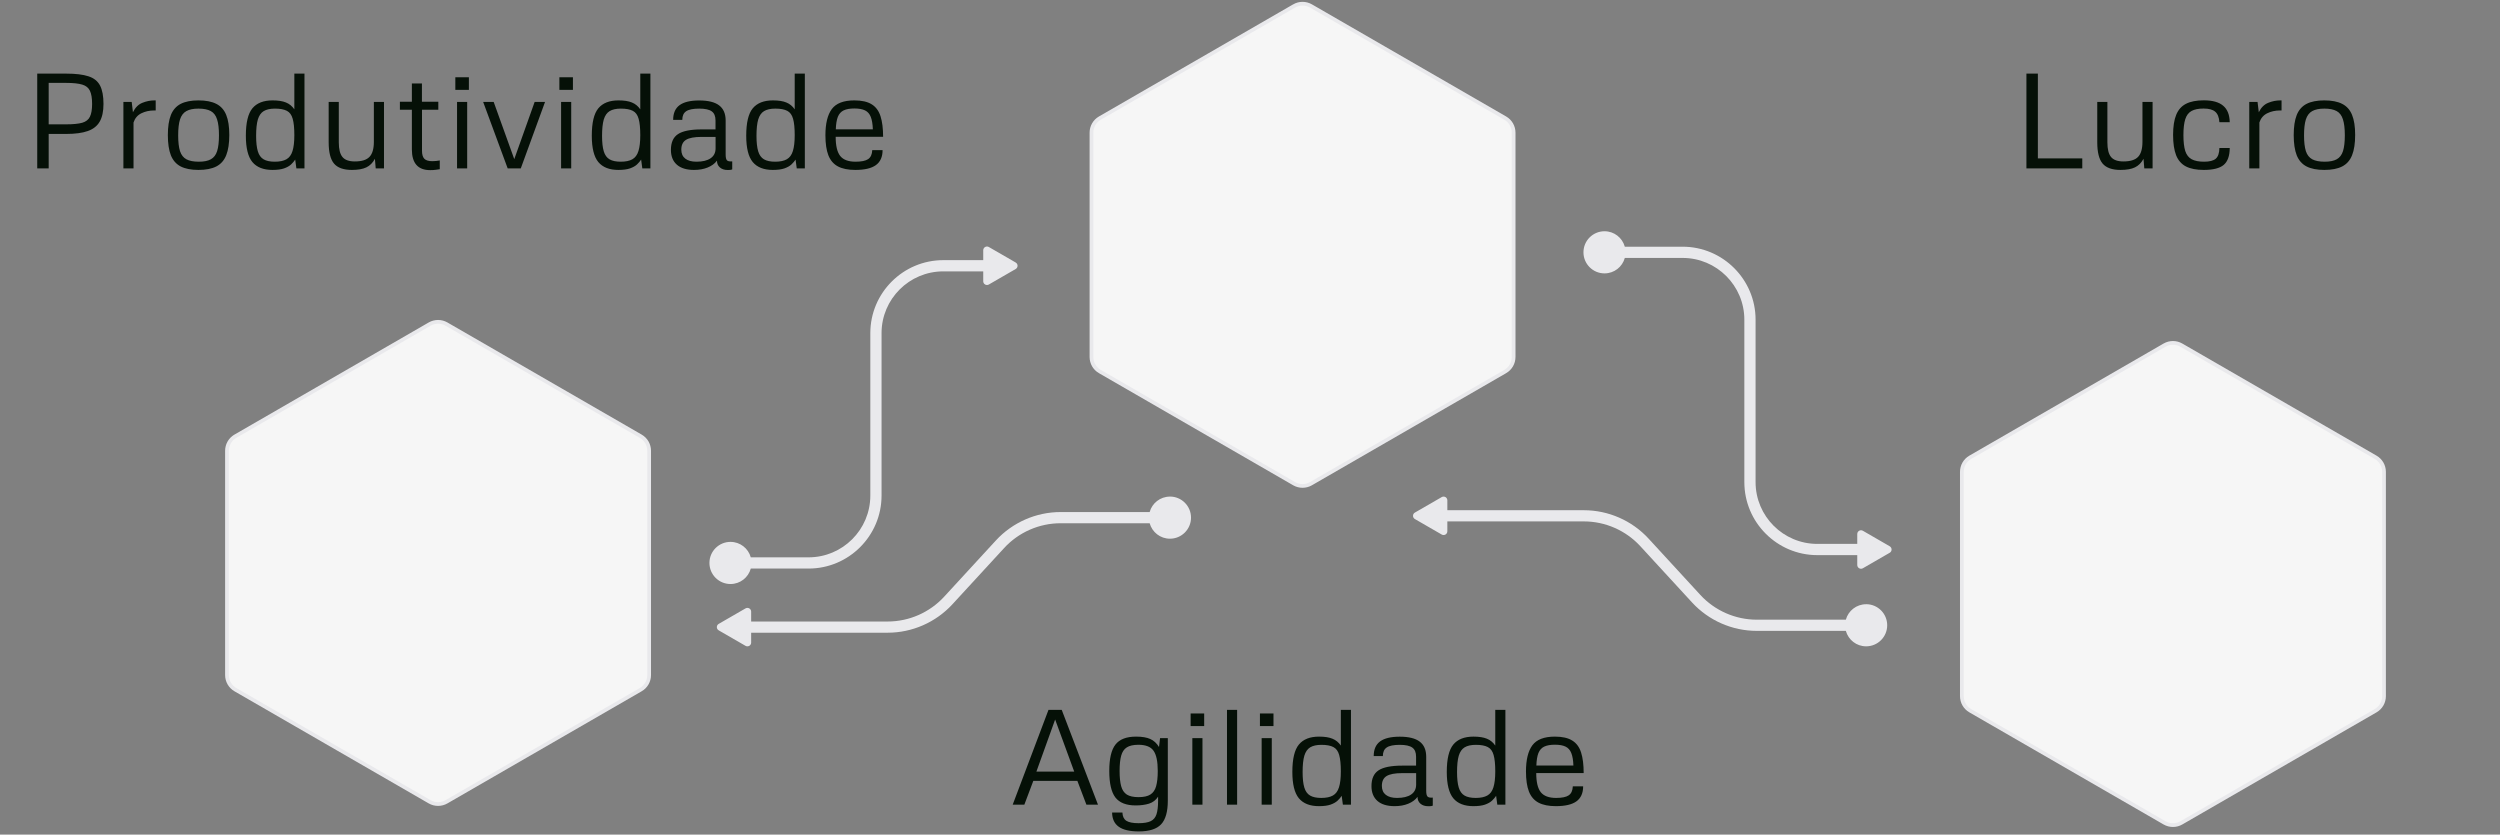 <svg xmlns="http://www.w3.org/2000/svg" width="668" height="223" viewBox="0 0 668 223" fill="none"><rect x="0" y="0" width="668" height="223" fill="#808080" stroke="none"/><path d="M270.596 215L280.159 189.67H283.692L293.378 215H290.284L287.876 208.654H276.098L273.708 215H270.596ZM276.925 206.176H287.032L281.934 192.254L276.925 206.176ZM304.272 222.154C301.869 222.154 300.088 221.738 298.928 220.906C297.768 220.086 297.176 218.82 297.152 217.109H299.912C299.947 218.141 300.293 218.873 300.949 219.307C301.617 219.74 302.713 219.957 304.236 219.957C305.643 219.957 306.721 219.775 307.471 219.412C308.221 219.049 308.736 218.434 309.018 217.566C309.299 216.699 309.439 215.516 309.439 214.016V212.873C308.854 213.787 308.045 214.408 307.014 214.736C305.994 215.053 304.805 215.211 303.445 215.211C300.938 215.211 299.133 214.502 298.031 213.084C296.941 211.654 296.397 209.293 296.397 206C296.397 202.707 296.947 200.357 298.049 198.951C299.15 197.533 300.984 196.824 303.551 196.824C305.145 196.824 306.41 197.035 307.348 197.457C308.297 197.879 309.076 198.594 309.686 199.602L309.967 197.229H312.041V213.91C312.041 216.875 311.443 218.99 310.248 220.256C309.064 221.521 307.072 222.154 304.272 222.154ZM304.219 212.996C305.578 212.996 306.627 212.768 307.365 212.311C308.115 211.842 308.631 211.098 308.912 210.078C309.205 209.047 309.352 207.688 309.352 206C309.352 203.457 308.977 201.658 308.227 200.604C307.488 199.537 306.135 199.004 304.166 199.004C302.83 199.004 301.799 199.238 301.072 199.707C300.357 200.164 299.859 200.902 299.578 201.922C299.297 202.941 299.156 204.301 299.156 206C299.156 207.688 299.297 209.047 299.578 210.078C299.859 211.098 300.363 211.842 301.09 212.311C301.828 212.768 302.871 212.996 304.219 212.996ZM318.136 190.637H321.757V194.012H318.136V190.637ZM321.3 215H318.593V197.229H321.3V215ZM327.852 215V189.67H330.559V215H327.852ZM336.654 190.637H340.275V194.012H336.654V190.637ZM339.818 215H337.111V197.229H339.818V215ZM352.417 215.404C350.015 215.404 348.228 214.701 347.056 213.295C345.896 211.889 345.316 209.545 345.316 206.264C345.316 202.795 345.896 200.357 347.056 198.951C348.228 197.533 350.027 196.824 352.452 196.824C353.952 196.824 355.148 197.012 356.038 197.387C356.941 197.75 357.685 198.359 358.271 199.215V189.67H360.978V215H358.816L358.499 212.645C358.218 213.078 357.849 213.512 357.392 213.945C356.935 214.367 356.308 214.719 355.511 215C354.726 215.27 353.695 215.404 352.417 215.404ZM353.033 213.207C354.357 213.207 355.4 212.99 356.161 212.557C356.923 212.123 357.462 211.391 357.779 210.359C358.107 209.328 358.271 207.916 358.271 206.123C358.271 204.225 358.124 202.766 357.831 201.746C357.55 200.715 357.034 200.006 356.284 199.619C355.534 199.221 354.468 199.021 353.085 199.021C351.82 199.021 350.818 199.244 350.079 199.689C349.353 200.135 348.831 200.885 348.515 201.939C348.21 202.994 348.058 204.447 348.058 206.299C348.058 208.045 348.21 209.422 348.515 210.43C348.82 211.438 349.335 212.152 350.062 212.574C350.788 212.996 351.779 213.207 353.033 213.207ZM369.499 202.027H367.055C367.055 200.258 367.624 198.951 368.76 198.107C369.897 197.264 371.649 196.842 374.016 196.842C376.419 196.842 378.194 197.281 379.342 198.16C380.503 199.039 381.083 200.393 381.083 202.221V211.291C381.083 212.076 381.2 212.592 381.434 212.838C381.669 213.084 382.137 213.178 382.84 213.119V215.264C382.618 215.346 382.419 215.393 382.243 215.404C382.067 215.416 381.856 215.422 381.61 215.422C380.755 215.422 380.063 215.193 379.536 214.736C379.02 214.279 378.762 213.676 378.762 212.926C378.176 213.711 377.35 214.32 376.284 214.754C375.229 215.188 374.01 215.404 372.628 215.404C370.647 215.404 369.124 214.941 368.057 214.016C366.991 213.078 366.458 211.754 366.458 210.043C366.458 208.074 367.085 206.674 368.339 205.842C369.604 204.998 371.719 204.576 374.684 204.576H378.376V202.203C378.376 201.055 378.042 200.24 377.374 199.76C376.706 199.268 375.587 199.021 374.016 199.021C372.387 199.021 371.227 199.256 370.536 199.725C369.844 200.182 369.499 200.949 369.499 202.027ZM378.393 209.639V206.58H374.667C372.721 206.58 371.327 206.844 370.483 207.371C369.651 207.887 369.235 208.76 369.235 209.99C369.235 211.033 369.587 211.83 370.29 212.381C370.993 212.932 371.989 213.207 373.278 213.207C374.919 213.207 376.178 212.902 377.057 212.293C377.948 211.684 378.393 210.799 378.393 209.639ZM393.682 215.404C391.279 215.404 389.492 214.701 388.32 213.295C387.16 211.889 386.58 209.545 386.58 206.264C386.58 202.795 387.16 200.357 388.32 198.951C389.492 197.533 391.291 196.824 393.717 196.824C395.217 196.824 396.412 197.012 397.303 197.387C398.205 197.75 398.949 198.359 399.535 199.215V189.67H402.242V215H400.08L399.764 212.645C399.482 213.078 399.113 213.512 398.656 213.945C398.199 214.367 397.572 214.719 396.775 215C395.99 215.27 394.959 215.404 393.682 215.404ZM394.297 213.207C395.621 213.207 396.664 212.99 397.426 212.557C398.187 212.123 398.727 211.391 399.043 210.359C399.371 209.328 399.535 207.916 399.535 206.123C399.535 204.225 399.389 202.766 399.096 201.746C398.814 200.715 398.299 200.006 397.549 199.619C396.799 199.221 395.732 199.021 394.35 199.021C393.084 199.021 392.082 199.244 391.344 199.689C390.617 200.135 390.096 200.885 389.779 201.939C389.475 202.994 389.322 204.447 389.322 206.299C389.322 208.045 389.475 209.422 389.779 210.43C390.084 211.438 390.6 212.152 391.326 212.574C392.053 212.996 393.043 213.207 394.297 213.207ZM415.72 215.404C413.81 215.404 412.269 215.094 411.097 214.473C409.925 213.852 409.07 212.861 408.531 211.502C408.003 210.143 407.74 208.35 407.74 206.123C407.74 203.018 408.308 200.691 409.445 199.145C410.593 197.598 412.603 196.824 415.474 196.824C417.454 196.824 419.001 197.176 420.115 197.879C421.228 198.57 422.013 199.637 422.47 201.078C422.927 202.52 423.156 204.348 423.156 206.562H410.482C410.482 208.941 410.886 210.646 411.695 211.678C412.515 212.697 413.88 213.207 415.79 213.207C417.349 213.207 418.468 212.979 419.148 212.521C419.839 212.053 420.208 211.25 420.255 210.113H423.015C423.015 211.918 422.417 213.254 421.222 214.121C420.038 214.977 418.204 215.404 415.72 215.404ZM410.517 204.559H420.413C420.366 203.141 420.179 202.027 419.851 201.219C419.534 200.41 419.025 199.836 418.322 199.496C417.618 199.156 416.669 198.986 415.474 198.986C414.279 198.986 413.324 199.156 412.609 199.496C411.906 199.836 411.39 200.41 411.062 201.219C410.745 202.027 410.564 203.141 410.517 204.559Z" fill="#051007"></path><path d="M9.949 45V19.67H17.666C20.197 19.67 22.189 19.91 23.643 20.391C25.096 20.859 26.127 21.686 26.736 22.869C27.346 24.041 27.651 25.676 27.651 27.773C27.651 29.742 27.317 31.312 26.648 32.484C25.981 33.656 24.914 34.5 23.449 35.016C21.996 35.531 20.069 35.789 17.666 35.789H13.008V45H9.949ZM13.008 33.223H17.666C19.541 33.223 20.977 33.082 21.973 32.801C22.969 32.508 23.654 31.969 24.029 31.184C24.416 30.398 24.61 29.262 24.61 27.773C24.61 26.238 24.416 25.066 24.029 24.258C23.654 23.449 22.969 22.898 21.973 22.605C20.977 22.301 19.541 22.148 17.666 22.148H13.008V33.223ZM35.187 27.229L35.521 29.988C36.142 28.734 36.98 27.896 38.035 27.475C39.089 27.041 40.167 26.824 41.269 26.824H41.603V29.514H41.216C39.939 29.514 38.79 29.766 37.771 30.27C36.751 30.773 36.054 31.594 35.679 32.73V45H32.972V27.229H35.187ZM53.024 45.404C51.067 45.404 49.485 45.094 48.278 44.473C47.083 43.852 46.21 42.861 45.659 41.502C45.12 40.131 44.85 38.332 44.85 36.105C44.85 33.879 45.12 32.086 45.659 30.727C46.21 29.367 47.083 28.377 48.278 27.756C49.485 27.135 51.067 26.824 53.024 26.824C55.005 26.824 56.598 27.135 57.805 27.756C59.012 28.365 59.891 29.35 60.442 30.709C60.993 32.057 61.268 33.838 61.268 36.053C61.268 38.291 60.993 40.102 60.442 41.484C59.891 42.855 59.012 43.852 57.805 44.473C56.598 45.094 55.005 45.404 53.024 45.404ZM53.13 43.207C54.501 43.207 55.573 42.99 56.346 42.557C57.132 42.123 57.688 41.397 58.016 40.377C58.344 39.346 58.508 37.934 58.508 36.141C58.508 34.336 58.339 32.918 57.999 31.887C57.671 30.844 57.108 30.105 56.311 29.672C55.514 29.238 54.419 29.021 53.024 29.021C51.653 29.021 50.575 29.244 49.79 29.689C49.005 30.123 48.442 30.861 48.102 31.904C47.774 32.935 47.61 34.359 47.61 36.176C47.61 37.957 47.774 39.363 48.102 40.395C48.442 41.414 49.016 42.141 49.825 42.574C50.633 42.996 51.735 43.207 53.13 43.207ZM72.795 45.404C70.393 45.404 68.606 44.701 67.434 43.295C66.273 41.889 65.693 39.545 65.693 36.264C65.693 32.795 66.273 30.357 67.434 28.951C68.606 27.533 70.404 26.824 72.83 26.824C74.33 26.824 75.525 27.012 76.416 27.387C77.318 27.75 78.062 28.359 78.648 29.215V19.67H81.356V45H79.193L78.877 42.645C78.596 43.078 78.227 43.512 77.77 43.945C77.312 44.367 76.686 44.719 75.889 45C75.104 45.27 74.072 45.404 72.795 45.404ZM73.41 43.207C74.734 43.207 75.777 42.99 76.539 42.557C77.301 42.123 77.84 41.391 78.156 40.359C78.484 39.328 78.648 37.916 78.648 36.123C78.648 34.225 78.502 32.766 78.209 31.746C77.928 30.715 77.412 30.006 76.662 29.619C75.912 29.221 74.846 29.021 73.463 29.021C72.197 29.021 71.195 29.244 70.457 29.689C69.731 30.135 69.209 30.885 68.893 31.939C68.588 32.994 68.436 34.447 68.436 36.299C68.436 38.045 68.588 39.422 68.893 40.43C69.197 41.438 69.713 42.152 70.439 42.574C71.166 42.996 72.156 43.207 73.41 43.207ZM94.025 45.404C91.798 45.404 90.204 44.836 89.243 43.699C88.294 42.562 87.82 40.67 87.82 38.022V27.229H90.527V38.022C90.527 39.861 90.855 41.174 91.511 41.959C92.167 42.744 93.269 43.137 94.816 43.137C96.644 43.137 97.945 42.732 98.718 41.924C99.503 41.115 99.896 39.768 99.896 37.881V27.229H102.603V45H100.388L100.177 42.434C99.603 43.5 98.841 44.262 97.892 44.719C96.954 45.176 95.665 45.404 94.025 45.404ZM117.118 29.32H112.758V40.289C112.758 41.285 112.969 42 113.391 42.434C113.825 42.855 114.516 43.066 115.466 43.066C115.841 43.066 116.198 43.049 116.538 43.014C116.889 42.967 117.212 42.92 117.505 42.873V45.211C117.2 45.27 116.842 45.322 116.432 45.369C116.022 45.428 115.524 45.457 114.938 45.457C111.68 45.457 110.051 43.611 110.051 39.92V29.32H106.852V27.176H110.051V22.307H112.741V27.176H117.118V29.32ZM121.666 20.637H125.287V24.012H121.666V20.637ZM124.83 45H122.123V27.229H124.83V45ZM135.654 45L129.097 27.229H131.909L137.411 42.522L142.861 27.229H145.638L139.152 45H135.654ZM149.465 20.637H153.087V24.012H149.465V20.637ZM152.63 45H149.923V27.229H152.63V45ZM165.228 45.404C162.826 45.404 161.039 44.701 159.867 43.295C158.707 41.889 158.127 39.545 158.127 36.264C158.127 32.795 158.707 30.357 159.867 28.951C161.039 27.533 162.838 26.824 165.264 26.824C166.764 26.824 167.959 27.012 168.85 27.387C169.752 27.75 170.496 28.359 171.082 29.215V19.67H173.789V45H171.627L171.311 42.645C171.029 43.078 170.66 43.512 170.203 43.945C169.746 44.367 169.119 44.719 168.322 45C167.537 45.27 166.506 45.404 165.228 45.404ZM165.844 43.207C167.168 43.207 168.211 42.99 168.973 42.557C169.734 42.123 170.273 41.391 170.59 40.359C170.918 39.328 171.082 37.916 171.082 36.123C171.082 34.225 170.936 32.766 170.643 31.746C170.361 30.715 169.846 30.006 169.096 29.619C168.346 29.221 167.279 29.021 165.896 29.021C164.631 29.021 163.629 29.244 162.891 29.689C162.164 30.135 161.643 30.885 161.326 31.939C161.021 32.994 160.869 34.447 160.869 36.299C160.869 38.045 161.021 39.422 161.326 40.43C161.631 41.438 162.146 42.152 162.873 42.574C163.6 42.996 164.59 43.207 165.844 43.207ZM182.31 32.027H179.866C179.866 30.258 180.435 28.951 181.572 28.107C182.708 27.264 184.46 26.842 186.827 26.842C189.23 26.842 191.005 27.281 192.154 28.16C193.314 29.039 193.894 30.393 193.894 32.221V41.291C193.894 42.076 194.011 42.592 194.245 42.838C194.48 43.084 194.949 43.178 195.652 43.119V45.264C195.429 45.346 195.23 45.393 195.054 45.404C194.878 45.416 194.667 45.422 194.421 45.422C193.566 45.422 192.874 45.193 192.347 44.736C191.831 44.279 191.574 43.676 191.574 42.926C190.988 43.711 190.161 44.32 189.095 44.754C188.04 45.188 186.822 45.404 185.439 45.404C183.458 45.404 181.935 44.941 180.868 44.016C179.802 43.078 179.269 41.754 179.269 40.043C179.269 38.074 179.896 36.674 181.15 35.842C182.415 34.998 184.531 34.576 187.495 34.576H191.187V32.203C191.187 31.055 190.853 30.24 190.185 29.76C189.517 29.268 188.398 29.021 186.827 29.021C185.199 29.021 184.038 29.256 183.347 29.725C182.656 30.182 182.31 30.949 182.31 32.027ZM191.204 39.639V36.58H187.478C185.533 36.58 184.138 36.844 183.294 37.371C182.462 37.887 182.046 38.76 182.046 39.99C182.046 41.033 182.398 41.83 183.101 42.381C183.804 42.932 184.8 43.207 186.089 43.207C187.73 43.207 188.99 42.902 189.868 42.293C190.759 41.684 191.204 40.799 191.204 39.639ZM206.493 45.404C204.09 45.404 202.303 44.701 201.131 43.295C199.971 41.889 199.391 39.545 199.391 36.264C199.391 32.795 199.971 30.357 201.131 28.951C202.303 27.533 204.102 26.824 206.528 26.824C208.028 26.824 209.223 27.012 210.114 27.387C211.016 27.75 211.76 28.359 212.346 29.215V19.67H215.053V45H212.891L212.575 42.645C212.294 43.078 211.924 43.512 211.467 43.945C211.01 44.367 210.383 44.719 209.587 45C208.801 45.27 207.77 45.404 206.493 45.404ZM207.108 43.207C208.432 43.207 209.475 42.99 210.237 42.557C210.999 42.123 211.538 41.391 211.854 40.359C212.182 39.328 212.346 37.916 212.346 36.123C212.346 34.225 212.2 32.766 211.907 31.746C211.626 30.715 211.11 30.006 210.36 29.619C209.61 29.221 208.544 29.021 207.161 29.021C205.895 29.021 204.893 29.244 204.155 29.689C203.428 30.135 202.907 30.885 202.59 31.939C202.286 32.994 202.133 34.447 202.133 36.299C202.133 38.045 202.286 39.422 202.59 40.43C202.895 41.438 203.411 42.152 204.137 42.574C204.864 42.996 205.854 43.207 207.108 43.207ZM228.531 45.404C226.621 45.404 225.08 45.094 223.908 44.473C222.736 43.852 221.881 42.861 221.342 41.502C220.814 40.143 220.551 38.35 220.551 36.123C220.551 33.018 221.119 30.691 222.256 29.145C223.404 27.598 225.414 26.824 228.285 26.824C230.266 26.824 231.812 27.176 232.926 27.879C234.039 28.57 234.824 29.637 235.281 31.078C235.738 32.52 235.967 34.348 235.967 36.562H223.293C223.293 38.941 223.697 40.647 224.506 41.678C225.326 42.697 226.691 43.207 228.601 43.207C230.16 43.207 231.279 42.978 231.959 42.522C232.65 42.053 233.019 41.25 233.066 40.113H235.826C235.826 41.918 235.228 43.254 234.033 44.121C232.85 44.977 231.016 45.404 228.531 45.404ZM223.328 34.559H233.225C233.178 33.141 232.99 32.027 232.662 31.219C232.346 30.41 231.836 29.836 231.133 29.496C230.43 29.156 229.48 28.986 228.285 28.986C227.09 28.986 226.135 29.156 225.42 29.496C224.717 29.836 224.201 30.41 223.873 31.219C223.557 32.027 223.375 33.141 223.328 34.559Z" fill="#051007"></path><path d="M556.384 45H541.46V19.67H544.519V42.328H556.384V45ZM566.592 45.404C564.366 45.404 562.772 44.836 561.811 43.699C560.862 42.562 560.387 40.67 560.387 38.022V27.229H563.094V38.022C563.094 39.861 563.423 41.174 564.079 41.959C564.735 42.744 565.837 43.137 567.383 43.137C569.212 43.137 570.512 42.732 571.286 41.924C572.071 41.115 572.464 39.768 572.464 37.881V27.229H575.171V45H572.956L572.745 42.434C572.171 43.5 571.409 44.262 570.46 44.719C569.522 45.176 568.233 45.404 566.592 45.404ZM593.025 39.551H595.785C595.773 41.66 595.234 43.166 594.168 44.068C593.102 44.959 591.326 45.404 588.842 45.404C586.873 45.404 585.285 45.094 584.078 44.473C582.883 43.852 582.01 42.855 581.459 41.484C580.92 40.102 580.65 38.291 580.65 36.053C580.65 33.826 580.926 32.039 581.477 30.691C582.027 29.332 582.9 28.348 584.096 27.738C585.303 27.117 586.891 26.807 588.859 26.807C591.18 26.807 592.902 27.287 594.027 28.248C595.164 29.197 595.75 30.668 595.785 32.66H593.025C592.932 31.336 592.557 30.398 591.9 29.848C591.256 29.285 590.219 29.004 588.789 29.004C587.43 29.004 586.357 29.221 585.572 29.654C584.787 30.088 584.23 30.82 583.902 31.852C583.574 32.883 583.41 34.295 583.41 36.088C583.41 37.893 583.574 39.316 583.902 40.359C584.242 41.391 584.816 42.123 585.625 42.557C586.434 42.99 587.535 43.207 588.93 43.207C590.395 43.207 591.438 42.938 592.059 42.398C592.68 41.848 593.002 40.898 593.025 39.551ZM603.216 27.229L603.55 29.988C604.171 28.734 605.009 27.896 606.064 27.475C607.118 27.041 608.197 26.824 609.298 26.824H609.632V29.514H609.245C607.968 29.514 606.82 29.766 605.8 30.27C604.781 30.773 604.083 31.594 603.708 32.73V45H601.001V27.229H603.216ZM621.053 45.404C619.096 45.404 617.514 45.094 616.307 44.473C615.112 43.852 614.239 42.861 613.688 41.502C613.149 40.131 612.88 38.332 612.88 36.105C612.88 33.879 613.149 32.086 613.688 30.727C614.239 29.367 615.112 28.377 616.307 27.756C617.514 27.135 619.096 26.824 621.053 26.824C623.034 26.824 624.628 27.135 625.835 27.756C627.042 28.365 627.921 29.35 628.471 30.709C629.022 32.057 629.298 33.838 629.298 36.053C629.298 38.291 629.022 40.102 628.471 41.484C627.921 42.855 627.042 43.852 625.835 44.473C624.628 45.094 623.034 45.404 621.053 45.404ZM621.159 43.207C622.53 43.207 623.602 42.99 624.376 42.557C625.161 42.123 625.717 41.397 626.046 40.377C626.374 39.346 626.538 37.934 626.538 36.141C626.538 34.336 626.368 32.918 626.028 31.887C625.7 30.844 625.137 30.105 624.34 29.672C623.544 29.238 622.448 29.021 621.053 29.021C619.682 29.021 618.604 29.244 617.819 29.689C617.034 30.123 616.471 30.861 616.131 31.904C615.803 32.935 615.639 34.359 615.639 36.176C615.639 37.957 615.803 39.363 616.131 40.395C616.471 41.414 617.046 42.141 617.854 42.574C618.663 42.996 619.764 43.207 621.159 43.207Z" fill="#051007"></path><path d="M498.63 161.45C496.04 161.45 493.86 163.2 493.21 165.58H469.42C463.7 165.58 458.2 163.17 454.33 158.96L440.5 143.92C436.06 139.09 429.76 136.33 423.2 136.33H386.73V133.69C386.73 132.92 385.9 132.44 385.23 132.82L378.06 136.96C377.39 137.34 377.39 138.31 378.06 138.69L385.23 142.83C385.9 143.21 386.73 142.73 386.73 141.96V139.32H423.2C428.92 139.32 434.42 141.73 438.29 145.94L452.12 160.98C456.56 165.81 462.86 168.57 469.42 168.57H493.21C493.87 170.95 496.04 172.7 498.63 172.7C501.74 172.7 504.26 170.18 504.26 167.07C504.26 163.96 501.74 161.44 498.63 161.44V161.45Z" fill="#E9E9EC"></path><path d="M312.61 132.69C310.02 132.69 307.84 134.44 307.19 136.82H283.4C276.84 136.82 270.54 139.59 266.1 144.41L252.27 159.45C248.4 163.66 242.9 166.07 237.18 166.07H200.71V163.43C200.71 162.66 199.88 162.18 199.21 162.56L192.04 166.7C191.37 167.08 191.37 168.05 192.04 168.43L199.21 172.57C199.88 172.95 200.71 172.47 200.71 171.7V169.06H237.18C243.74 169.06 250.04 166.29 254.48 161.47L268.31 146.43C272.18 142.22 277.68 139.81 283.4 139.81H307.19C307.85 142.19 310.02 143.94 312.61 143.94C315.72 143.94 318.24 141.42 318.24 138.31C318.24 135.2 315.72 132.68 312.61 132.68V132.69Z" fill="#E9E9EC"></path><path d="M62.899 116.554L62.9 116.553L114.799 86.594C114.799 86.594 114.799 86.594 114.799 86.594C116.195 85.792 117.905 85.792 119.3 86.594C119.301 86.594 119.301 86.594 119.301 86.594L171.2 116.553L171.201 116.554C172.595 117.354 173.45 118.838 173.45 120.45V180.38C173.45 181.992 172.595 183.476 171.201 184.277L171.2 184.277L119.301 214.237C117.905 215.038 116.195 215.038 114.799 214.237L62.9 184.277L62.899 184.277C61.505 183.476 60.65 181.992 60.65 180.38V120.45C60.65 118.838 61.505 117.354 62.899 116.554Z" fill="#F6F6F6" stroke="#E9E9EC"></path><path d="M293.889 31.554L293.89 31.553L345.789 1.594C345.789 1.594 345.789 1.594 345.789 1.593C347.185 0.792 348.895 0.792 350.29 1.593C350.291 1.594 350.291 1.594 350.291 1.594L402.19 31.553L402.191 31.554C403.585 32.354 404.44 33.838 404.44 35.45V95.38C404.44 96.992 403.585 98.476 402.191 99.277L402.19 99.277L350.291 129.237C348.895 130.038 347.185 130.038 345.789 129.237L293.89 99.277L293.889 99.277C292.495 98.476 291.64 96.992 291.64 95.38V35.45C291.64 33.838 292.495 32.354 293.889 31.554Z" fill="#F6F6F6" stroke="#E9E9EC"></path><path d="M526.459 122.184L526.46 122.183L578.359 92.224C578.359 92.224 578.359 92.223 578.36 92.223C579.755 91.422 581.465 91.422 582.86 92.223C582.861 92.224 582.861 92.224 582.861 92.224L634.76 122.183L634.761 122.184C636.155 122.984 637.01 124.468 637.01 126.08V186.01C637.01 187.622 636.155 189.106 634.761 189.906L634.76 189.907L582.861 219.866C581.465 220.668 579.755 220.668 578.359 219.866L526.46 189.907L526.459 189.906C525.065 189.106 524.21 187.622 524.21 186.01V126.08C524.21 124.468 525.065 122.984 526.459 122.184Z" fill="#F6F6F6" stroke="#E9E9EC"></path><path d="M271.39 70.14L264.22 66C263.55 65.62 262.72 66.1 262.72 66.87V69.51H252.05C241.3 69.51 232.55 78.26 232.55 89.01V132.42C232.55 141.52 225.15 148.92 216.05 148.92H200.61C199.95 146.54 197.78 144.79 195.19 144.79C192.08 144.79 189.56 147.31 189.56 150.42C189.56 153.53 192.08 156.05 195.19 156.05C197.78 156.05 199.96 154.3 200.61 151.92H216.05C226.8 151.92 235.55 143.17 235.55 132.42V89.01C235.55 79.91 242.95 72.51 252.05 72.51H262.72V75.15C262.72 75.92 263.55 76.4 264.22 76.02L271.39 71.88C272.06 71.49 272.06 70.53 271.39 70.15V70.14Z" fill="#E9E9EC"></path><path d="M504.93 145.96L497.76 141.82C497.09 141.44 496.26 141.92 496.26 142.69V145.33H485.59C476.49 145.33 469.09 137.93 469.09 128.83V85.42C469.09 74.67 460.34 65.92 449.59 65.92H434.15C433.49 63.54 431.32 61.79 428.73 61.79C425.62 61.79 423.1 64.31 423.1 67.42C423.1 70.53 425.62 73.05 428.73 73.05C431.32 73.05 433.5 71.3 434.15 68.92H449.59C458.69 68.92 466.09 76.32 466.09 85.42V128.83C466.09 139.58 474.84 148.33 485.59 148.33H496.26V150.97C496.26 151.74 497.09 152.22 497.76 151.84L504.93 147.7C505.6 147.32 505.6 146.35 504.93 145.97V145.96Z" fill="#E9E9EC"></path></svg>